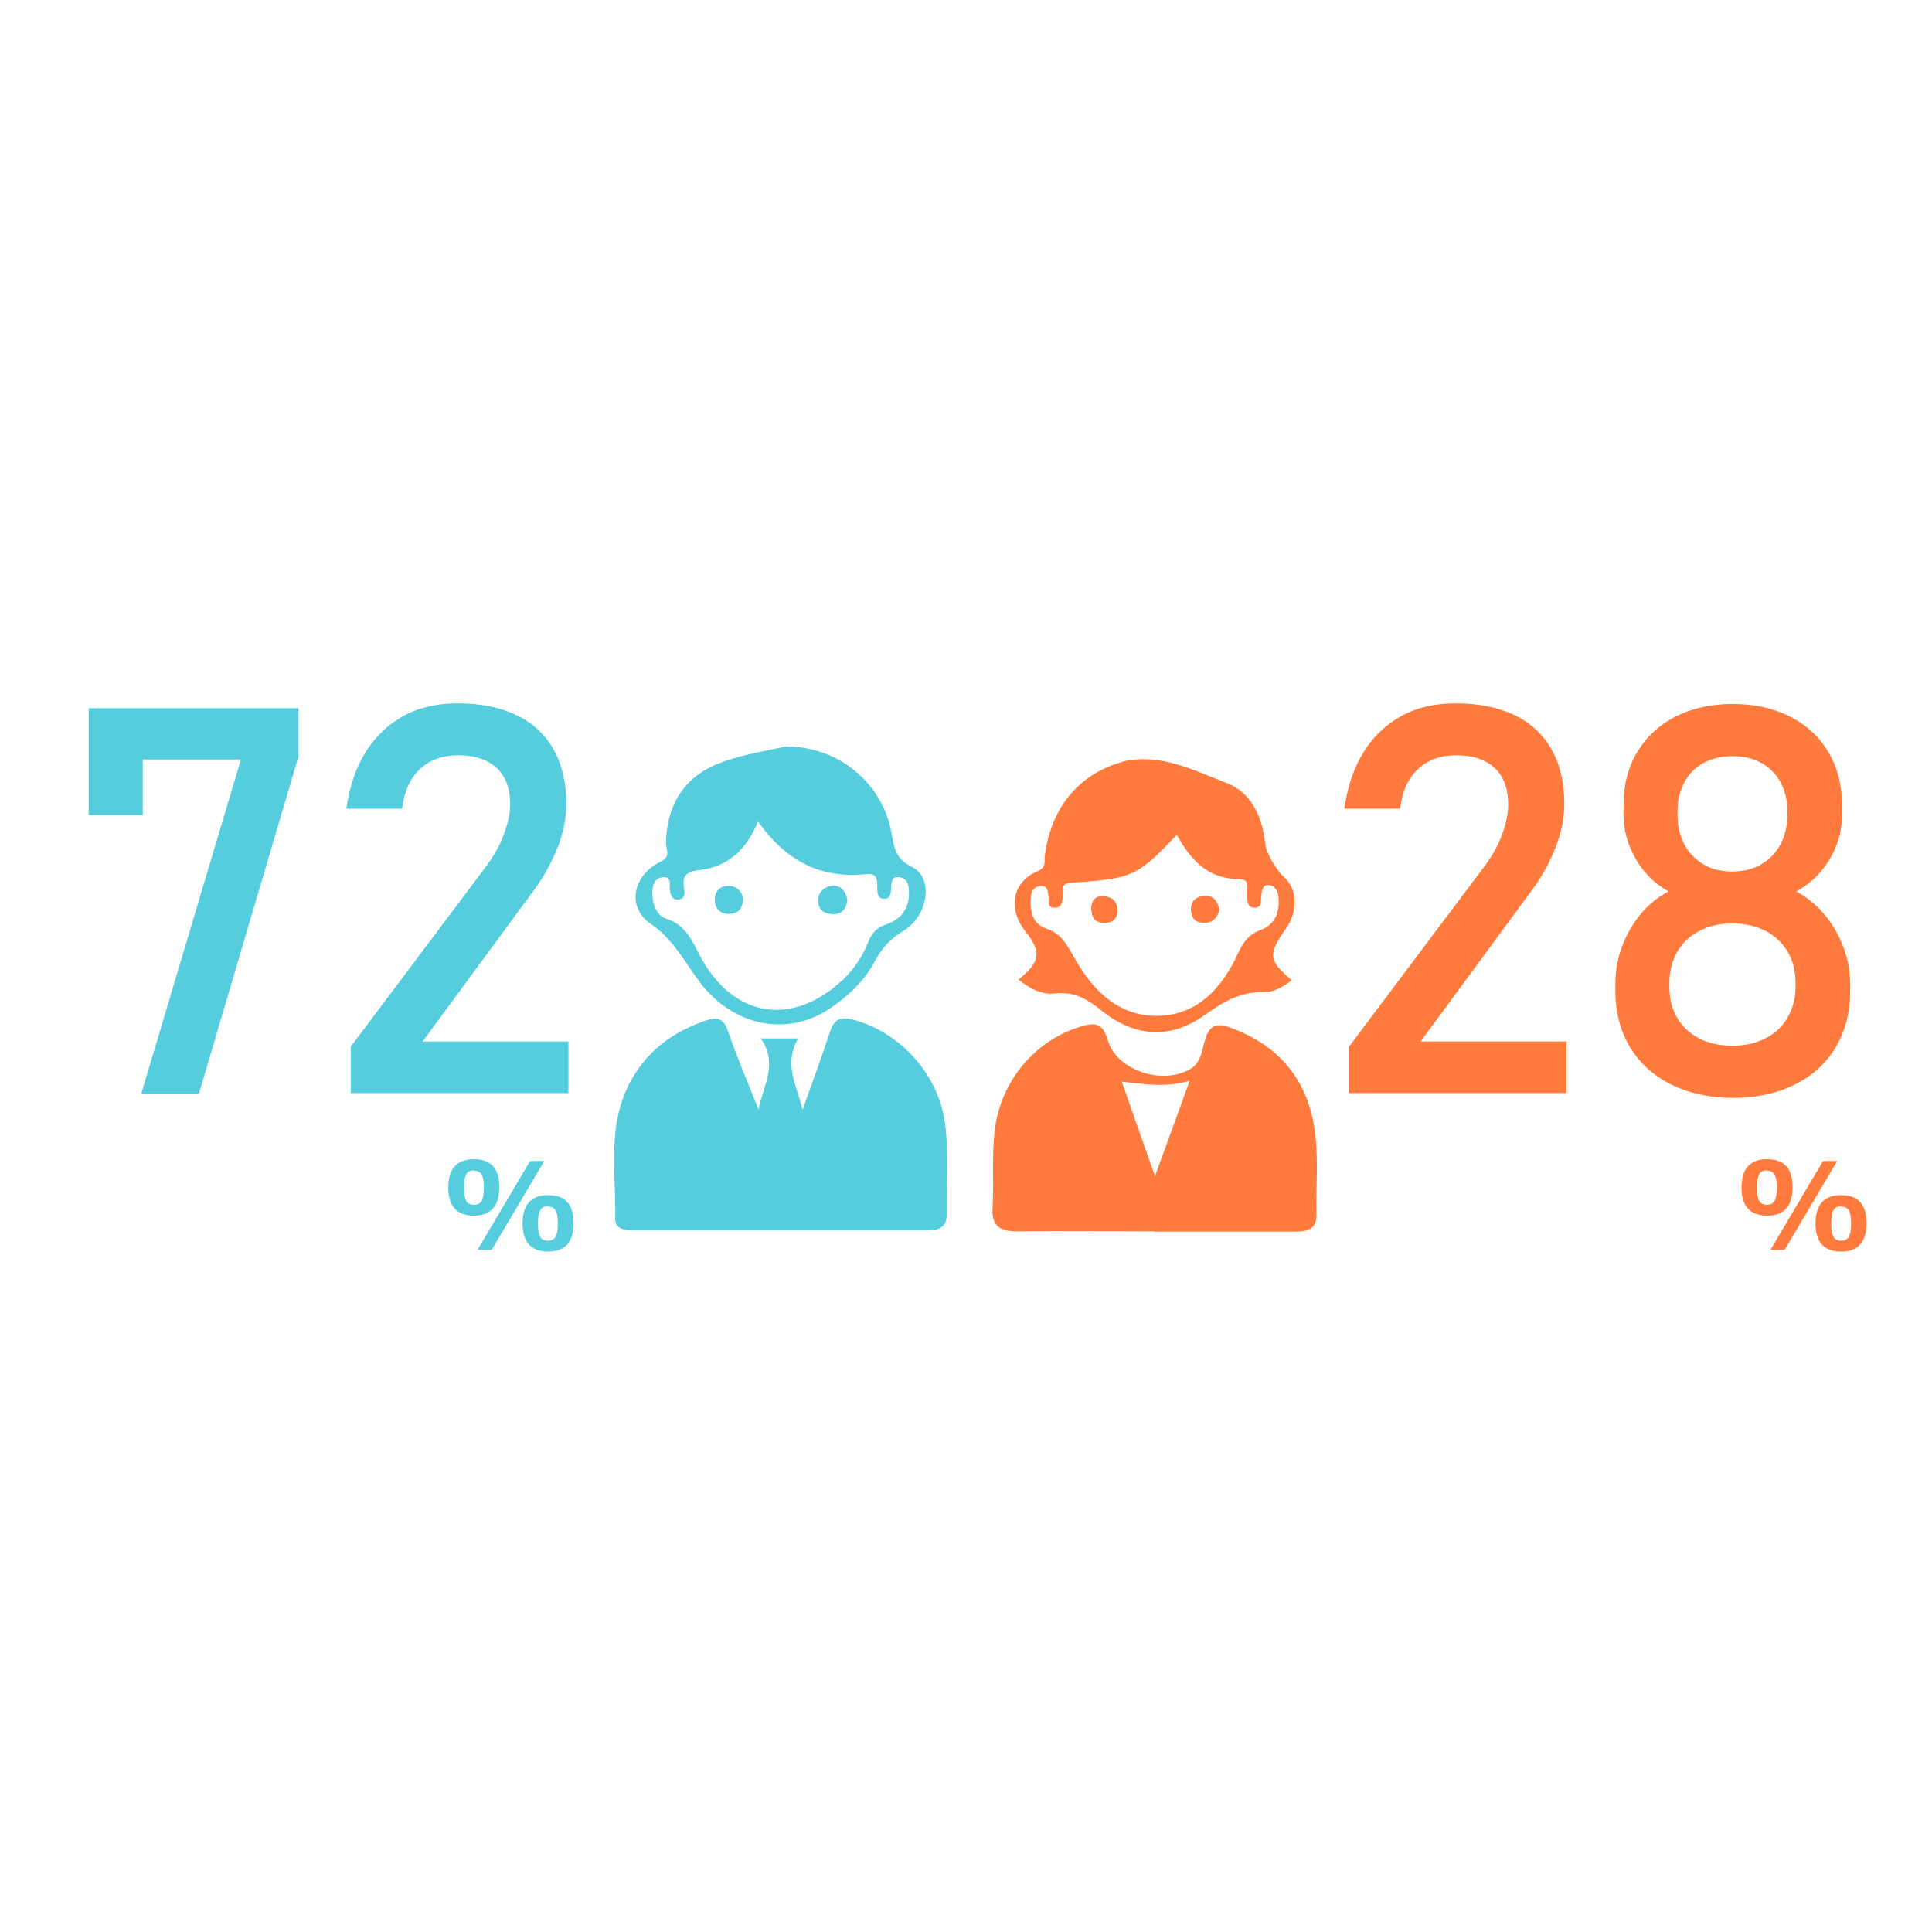 <?xml version="1.0" encoding="UTF-8"?><svg id="_レイヤー_1" xmlns="http://www.w3.org/2000/svg" width="64" height="64" viewBox="0 0 64 64"><defs><style>.cls-1,.cls-2{fill:#ff7b3d;}.cls-1,.cls-2,.cls-3,.cls-4{stroke-width:0px;}.cls-2,.cls-4{fill-rule:evenodd;}.cls-3,.cls-4{fill:#56cddd;}</style></defs><path class="cls-4" d="M25.13,36.73c.17-.79.65-1.52.07-2.33h1.24c-.49.83-.05,1.57.15,2.36.3-.86.62-1.71.9-2.57.14-.43.34-.52.78-.41,1.54.41,2.81,1.8,3.03,3.4.14,1.01.04,2.04.06,3.05.01.42-.26.52-.6.53-3.27,0-6.54,0-9.81,0-.27,0-.58-.06-.57-.39.03-1.5-.27-3.04.46-4.46.55-1.07,1.43-1.73,2.56-2.11.39-.13.58-.04.72.37.3.87.66,1.71,1,2.57Z"/><path class="cls-2" d="M38.22,40.79c-1.52,0-3.03-.02-4.55,0-.57,0-.83-.2-.79-.79.05-.85-.03-1.7.07-2.55.19-1.62,1.32-2.99,2.87-3.45.44-.13.71-.12.87.44.29,1.02,1.83,1.53,2.76.96.35-.22.37-.64.48-.99.14-.46.4-.52.8-.38,1.55.56,2.52,1.62,2.8,3.27.16.96.06,1.94.08,2.91.02.55-.34.59-.76.59-1.54,0-3.08,0-4.62,0ZM38.26,38.96c.41-1.12.76-2.08,1.15-3.16-.82.24-1.5.11-2.25.03.36,1.03.7,2,1.1,3.13Z"/><path class="cls-2" d="M33.74,32.45c.74-.61.77-.91.21-1.62-.57-.74-.42-1.61.42-1.97.3-.13.22-.31.24-.5.2-1.6,1.12-2.72,2.59-3.13.02,0,.04-.02.07-.02,1.22-.25,2.3.32,3.37.73.8.3,1.18,1.12,1.27,2,.03.32.37.89.64,1.13.43.39.45,1.12.05,1.69-.61.86-.58,1.06.19,1.71-.28.23-.63.41-.96.4-.79-.02-1.35.35-1.96.78-1.11.78-2.28.7-3.35-.15-.47-.38-.92-.67-1.57-.59-.42.05-.83-.15-1.21-.46ZM38.98,27.66c-1.31,1.37-1.45,1.45-3.49,1.58-.35.02-.29.23-.29.43,0,.2-.02.41-.28.4-.24-.01-.17-.24-.19-.39-.02-.17-.03-.35-.27-.33-.18.02-.29.15-.31.34-.04.46.03.91.51,1.07.52.17.69.56.93.97.61,1.09,1.48,1.95,2.77,1.92,1.31-.02,2.13-.93,2.65-2.07.17-.37.35-.62.74-.77.49-.18.65-.59.6-1.09-.02-.2-.11-.39-.33-.4-.22,0-.22.2-.24.37-.02.15.03.38-.21.38-.26,0-.25-.22-.26-.42-.01-.21.12-.53-.27-.53-1.01,0-1.59-.61-2.06-1.47Z"/><path class="cls-4" d="M26.05,24.73c1.76,0,3.18,1.23,3.48,2.85.09.47.11.86.67,1.13.74.36.56,1.63-.28,2.13-.43.26-.71.57-.94,1-.35.66-.89,1.17-1.51,1.58-1.4.93-3.16.58-4.27-.86-.52-.68-.88-1.44-1.65-1.96-.81-.56-.58-1.62.34-2.06.35-.17.17-.41.17-.6.02-1.21.55-2.14,1.65-2.61.8-.34,1.7-.45,2.34-.61ZM25.11,27.21c-.38.95-1.01,1.5-1.92,1.61-.44.05-.6.17-.53.6.02.15.05.36-.19.38-.21.01-.26-.15-.28-.33-.02-.17.07-.44-.24-.41-.29.03-.34.29-.34.54,0,.36.15.73.45.83.74.23.91.87,1.23,1.42,1.08,1.82,2.87,2.12,4.47.75.44-.37.78-.84.99-1.37.12-.31.28-.5.61-.61.5-.17.77-.53.75-1.08,0-.23-.06-.45-.32-.48-.29-.04-.25.21-.27.39-.01.18-.05.35-.27.32-.17-.02-.19-.18-.19-.33,0-.28.02-.53-.39-.48-1.48.15-2.62-.43-3.55-1.73Z"/><path class="cls-2" d="M40.4,30.14c-.08.26-.22.44-.54.43-.29-.01-.41-.19-.41-.45,0-.32.23-.45.51-.44.28,0,.38.22.44.47Z"/><path class="cls-2" d="M37.03,30.15c-.02.29-.17.43-.46.42-.3,0-.41-.18-.42-.46,0-.29.14-.45.43-.42.27.03.43.17.44.46Z"/><path class="cls-4" d="M24.62,29.78c-.02.28-.13.47-.41.49-.31.03-.51-.12-.53-.43-.02-.27.13-.47.4-.49.28-.02.49.13.54.43Z"/><path class="cls-4" d="M28.07,29.84c-.05.3-.2.46-.52.44-.28-.02-.44-.16-.45-.43-.01-.32.24-.49.48-.51.27-.02.46.2.49.5Z"/><path class="cls-3" d="M9.89,25.05l-3.3,11.18h-1.91l3.3-11.07h-3.25v1.84h-1.79v-3.54h6.95v1.6Z"/><path class="cls-3" d="M11.62,34.67l4.46-5.94c.26-.34.46-.69.6-1.06s.22-.71.22-1.02v-.02c0-.51-.15-.91-.45-1.19s-.72-.42-1.27-.42c-.52,0-.94.15-1.27.46s-.52.74-.59,1.31h0s-1.85,0-1.85,0h0c.11-.74.32-1.37.65-1.89s.75-.91,1.26-1.19,1.11-.41,1.78-.41c.76,0,1.41.13,1.95.39s.95.64,1.23,1.14.42,1.1.42,1.8h0c0,.46-.09.93-.28,1.42s-.45.97-.78,1.42l-3.7,5.03h4.83v1.71h-7.21v-1.56Z"/><path class="cls-3" d="M15.7,40.27c-.56,0-.85-.31-.85-.93s.28-.94.85-.94.84.31.84.93-.28.94-.84.94ZM15.7,38.77c-.12,0-.2.04-.25.12s-.08.23-.08.45.03.37.08.45.14.12.25.12.2-.04.25-.12.08-.23.08-.45-.03-.36-.08-.44-.14-.12-.25-.12ZM18.03,38.46l-1.74,2.94h-.47l1.74-2.94h.47ZM18.16,41.46c-.56,0-.85-.31-.85-.93s.28-.94.85-.94.84.31.84.93-.28.94-.84.94ZM18.15,39.96c-.12,0-.2.04-.25.12s-.08.23-.08.45.03.37.08.45.14.12.25.12.2-.04.25-.12.08-.23.08-.45-.03-.36-.08-.44-.14-.12-.25-.12Z"/><path class="cls-1" d="M44.69,34.67l4.46-5.94c.26-.34.46-.69.6-1.06.14-.37.21-.71.21-1.02v-.02c0-.51-.15-.91-.45-1.19s-.72-.42-1.27-.42c-.52,0-.94.15-1.27.46s-.52.74-.59,1.31h0s-1.85,0-1.85,0h0c.11-.74.32-1.37.65-1.89.32-.52.75-.91,1.26-1.19s1.11-.41,1.78-.41c.76,0,1.41.13,1.95.39s.95.64,1.23,1.14.42,1.1.42,1.8h0c0,.46-.09.93-.28,1.42s-.45.97-.78,1.42l-3.7,5.03h4.83v1.71h-7.21v-1.56Z"/><path class="cls-1" d="M55.35,35.92c-.59-.29-1.04-.71-1.36-1.24-.32-.54-.48-1.16-.48-1.87v-.21c0-.64.16-1.24.48-1.8.32-.56.75-.99,1.28-1.27-.45-.25-.81-.6-1.08-1.07-.27-.47-.41-.96-.41-1.47v-.31c0-.67.15-1.26.45-1.76s.72-.9,1.27-1.18,1.18-.42,1.9-.42,1.35.14,1.9.42.97.67,1.27,1.18.45,1.09.45,1.76v.31c0,.53-.14,1.02-.42,1.49-.28.46-.65.81-1.1,1.05.54.29.97.72,1.3,1.28.32.56.49,1.16.49,1.8v.21c0,.71-.16,1.33-.48,1.87s-.77.95-1.36,1.24-1.27.44-2.04.44-1.45-.15-2.04-.44ZM58.49,34.39c.32-.16.56-.39.73-.69s.26-.64.26-1.02v-.12c0-.39-.09-.74-.26-1.03s-.42-.53-.73-.69-.68-.25-1.1-.25-.78.08-1.1.25-.56.4-.73.69c-.17.3-.26.64-.26,1.04v.13c0,.39.09.73.26,1.02.17.29.42.52.73.68s.68.24,1.1.24.78-.08,1.1-.25ZM58.34,28.63c.28-.16.49-.38.64-.66s.23-.62.23-.99v-.12c0-.36-.08-.67-.23-.95s-.37-.49-.64-.64-.59-.22-.95-.22-.67.07-.95.22-.49.36-.64.64-.23.59-.23.96v.13c0,.37.08.7.23.98s.37.5.64.66.59.23.95.23.67-.08.95-.23Z"/><path class="cls-1" d="M58.54,40.27c-.56,0-.85-.31-.85-.93s.28-.94.85-.94.84.31.84.93-.28.94-.84.94ZM58.53,38.77c-.12,0-.2.04-.25.12s-.08.23-.08.45.03.37.08.45.14.12.25.12.2-.04.25-.12.08-.23.08-.45-.03-.36-.08-.44-.14-.12-.25-.12ZM60.86,38.46l-1.74,2.94h-.47l1.74-2.94h.47ZM60.99,41.46c-.56,0-.85-.31-.85-.93s.28-.94.85-.94.84.31.84.93-.28.94-.84.94ZM60.99,39.96c-.12,0-.2.04-.25.12s-.08.23-.08.45.03.37.08.45.14.12.25.12.2-.04.25-.12.08-.23.08-.45-.03-.36-.08-.44-.14-.12-.25-.12Z"/></svg>